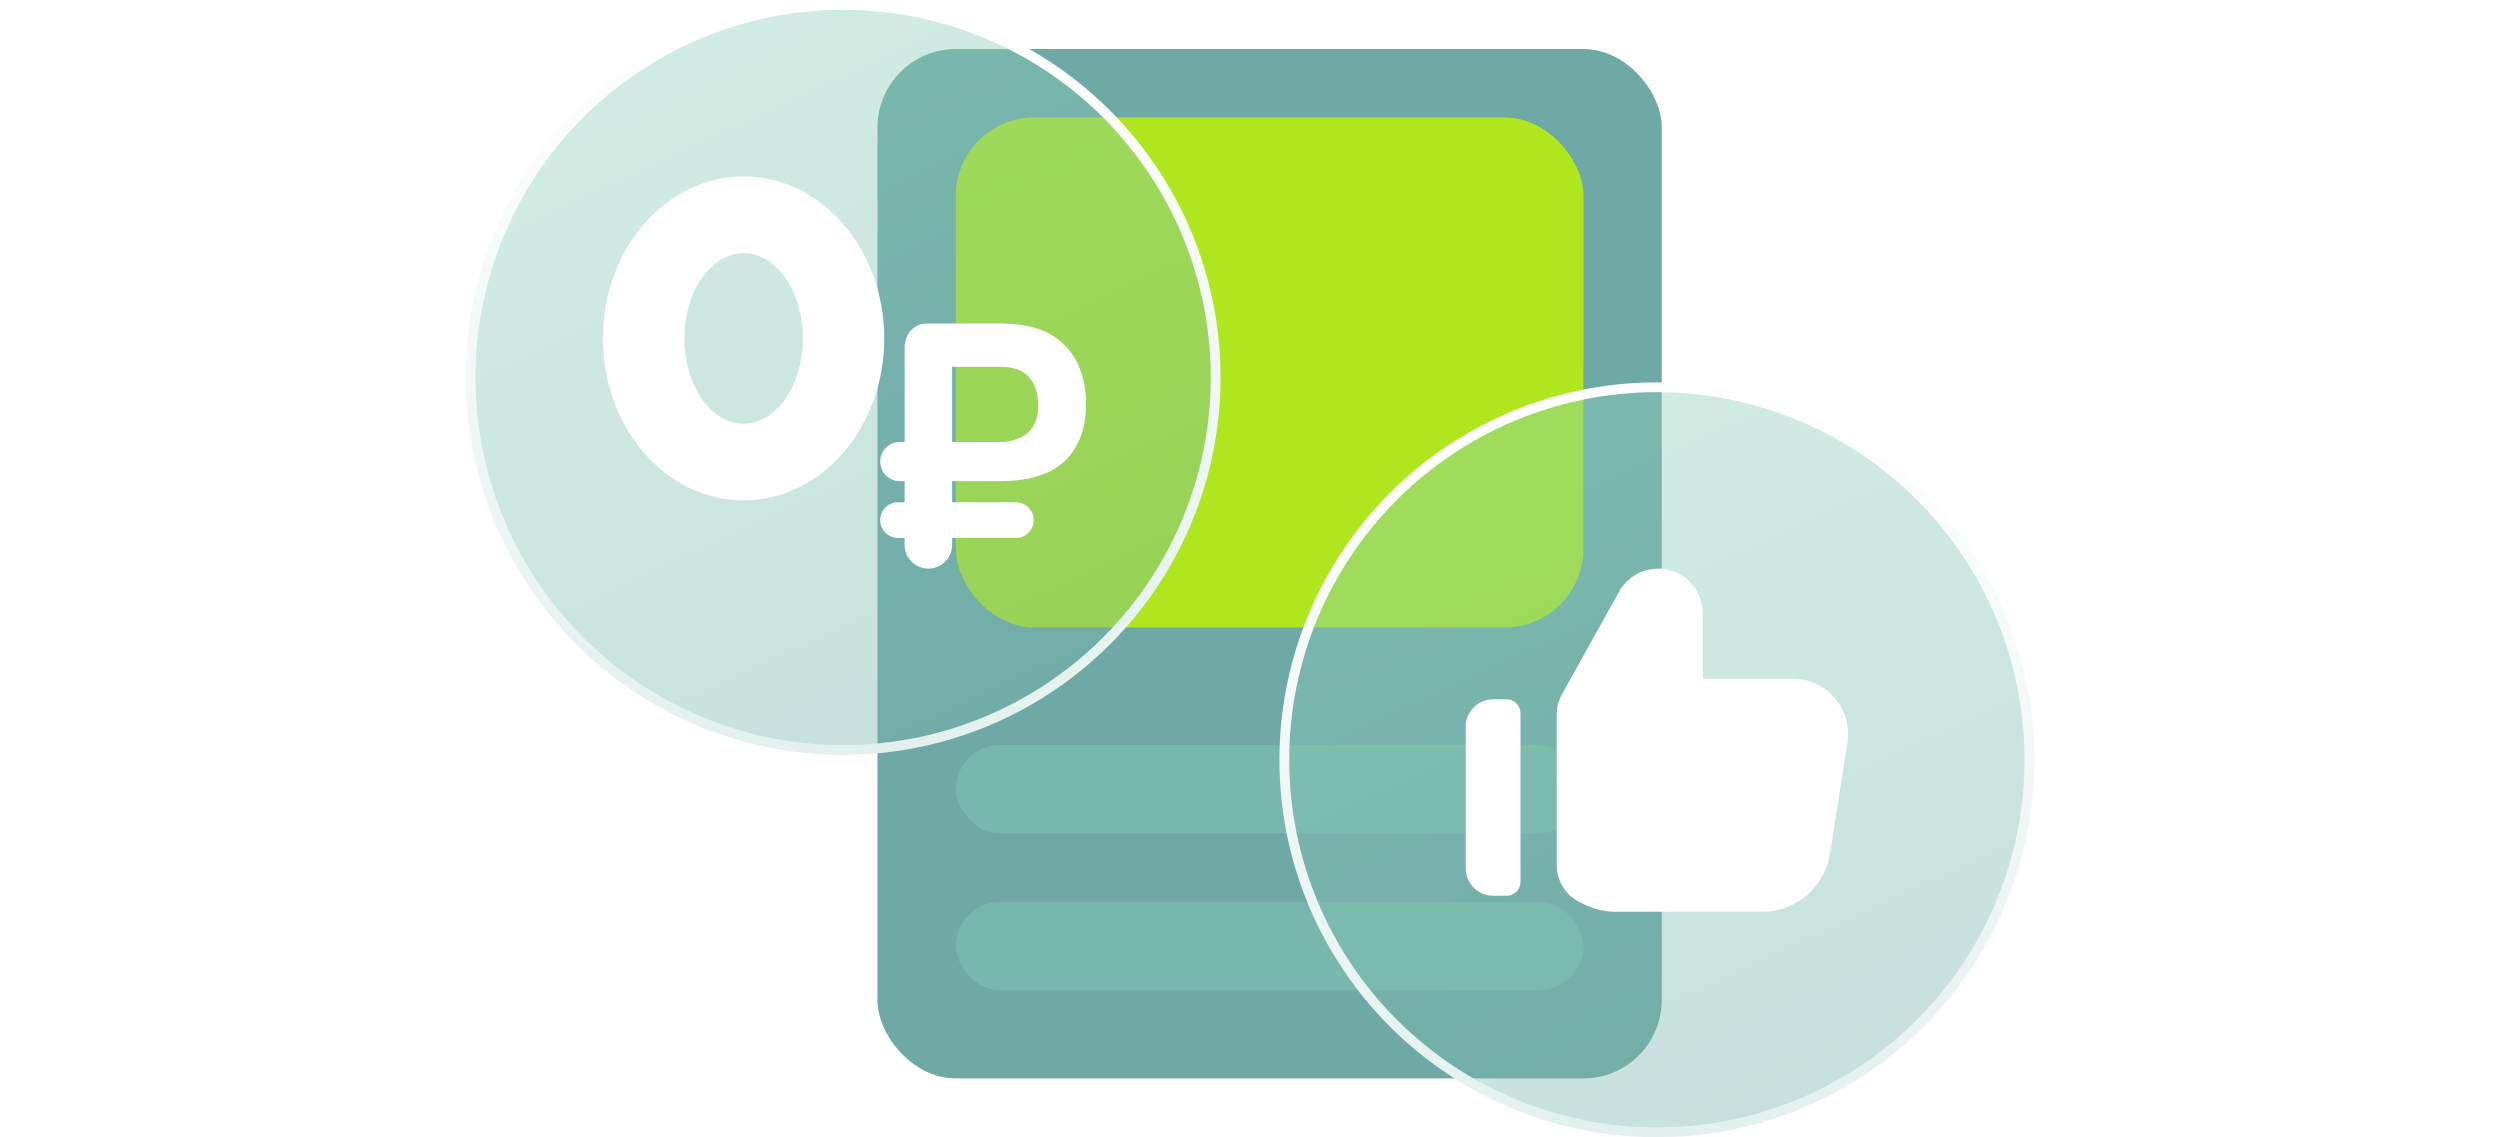 <?xml version="1.0" encoding="UTF-8"?> <svg xmlns="http://www.w3.org/2000/svg" width="255" height="116" viewBox="0 0 255 116" fill="none"><rect x="89.5" y="5" width="80" height="105" rx="8" fill="#6FA9A6"></rect><rect x="97.5" y="12" width="64" height="33" rx="8" fill="#AFE61E"></rect><rect x="97.5" y="12" width="64" height="52" rx="8" fill="#AFE61E"></rect><rect x="97.5" y="92" width="64" height="9" rx="4.5" fill="#78B7AD"></rect><rect x="97.5" y="76" width="64" height="9" rx="4.5" fill="#78B7AD"></rect><circle data-figma-bg-blur-radius="4" cx="86" cy="38.5" r="38" fill="url(#paint0_linear_148_16730)" fill-opacity="0.4" stroke="url(#paint1_linear_148_16730)"></circle><circle data-figma-bg-blur-radius="4" cx="169" cy="77.5" r="38" fill="url(#paint2_linear_148_16730)" fill-opacity="0.4" stroke="url(#paint3_linear_148_16730)"></circle><g filter="url(#filter2_d_148_16730)"><path fill-rule="evenodd" clip-rule="evenodd" d="M161.737 92.312C162.679 92.764 163.71 92.999 164.755 93H179.749C181.421 93 183.038 92.399 184.308 91.306C185.578 90.213 186.418 88.699 186.676 87.038L188.432 75.748C188.558 74.944 188.508 74.121 188.288 73.337C188.067 72.553 187.68 71.827 187.153 71.207C186.627 70.588 185.973 70.091 185.237 69.751C184.501 69.41 183.7 69.234 182.89 69.234H173.685V62.589C173.686 61.574 173.352 60.587 172.736 59.783C172.119 58.98 171.255 58.405 170.278 58.148C169.301 57.892 168.267 57.969 167.339 58.368C166.41 58.766 165.639 59.463 165.147 60.35L159.322 70.813C158.971 71.445 158.786 72.156 158.786 72.88V88.228C158.786 89.027 159.011 89.81 159.435 90.486C159.859 91.161 160.465 91.703 161.182 92.047L161.737 92.312ZM152.296 71.329C151.929 71.329 151.566 71.401 151.226 71.542C150.887 71.683 150.579 71.89 150.319 72.151C150.059 72.412 149.853 72.721 149.713 73.062C149.572 73.403 149.5 73.769 149.5 74.138V88.555C149.5 89.301 149.795 90.016 150.319 90.543C150.843 91.071 151.555 91.367 152.296 91.367H153.687C154.059 91.367 154.416 91.219 154.679 90.954C154.942 90.69 155.09 90.331 155.09 89.957V72.736C155.09 72.362 154.942 72.004 154.679 71.739C154.416 71.475 154.059 71.326 153.687 71.326L152.296 71.329Z" fill="white"></path></g><g filter="url(#filter3_d_148_16730)"><path d="M75.848 18C83.772 18 90.195 25.397 90.195 34.522C90.195 43.646 83.772 51.044 75.848 51.044C67.924 51.044 61.5 43.646 61.5 34.522C61.5 25.397 67.924 18 75.848 18ZM75.85 25.826C72.513 25.826 69.808 29.719 69.808 34.522C69.808 39.324 72.513 43.218 75.85 43.218C79.186 43.218 81.891 39.324 81.891 34.522C81.891 29.719 79.186 25.826 75.85 25.826Z" fill="white"></path></g><g filter="url(#filter4_d_148_16730)"><path d="M91.778 49.077C90.675 49.077 89.781 48.183 89.781 47.08V47.08C89.781 45.978 90.675 45.084 91.778 45.084H101.812C101.99 45.084 102.215 45.078 102.488 45.067C102.773 45.043 103.093 44.98 103.449 44.876C104.339 44.609 104.968 44.17 105.335 43.556C105.715 42.943 105.905 42.214 105.905 41.369C105.905 40.883 105.834 40.379 105.691 39.858C105.561 39.338 105.318 38.875 104.962 38.47C104.606 38.053 104.102 37.758 103.449 37.584C103.129 37.492 102.808 37.44 102.488 37.428C102.168 37.416 101.942 37.411 101.812 37.411H94.53C93.332 37.411 92.353 36.454 92.325 35.257V35.257C92.296 34.019 93.292 33 94.53 33L102.025 33.001C102.12 33.001 102.375 33.007 102.791 33.019C103.206 33.03 103.663 33.071 104.161 33.14C105.691 33.36 106.943 33.852 107.916 34.616C108.901 35.368 109.624 36.317 110.087 37.463C110.55 38.608 110.781 39.864 110.781 41.23C110.781 43.348 110.235 45.084 109.144 46.438C108.064 47.792 106.403 48.625 104.161 48.938C103.663 49.007 103.206 49.048 102.791 49.059C102.375 49.071 102.12 49.077 102.025 49.077H91.778ZM91.604 54.875C90.597 54.875 89.781 54.059 89.781 53.052V53.052C89.781 52.046 90.597 51.23 91.604 51.23H103.619C104.626 51.23 105.442 52.046 105.442 53.052V53.052C105.442 54.059 104.626 54.875 103.619 54.875H91.604ZM94.693 58C93.356 58 92.273 56.916 92.273 55.58V35.422C92.273 34.085 93.356 33.001 94.693 33.001V33.001C96.03 33.001 97.114 34.085 97.114 35.422V55.58C97.114 56.916 96.03 58 94.693 58V58Z" fill="white"></path></g><defs><clipPath id="bgblur_0_148_16730_clip_path" transform="translate(-43.5 4)"><circle cx="86" cy="38.5" r="38"></circle></clipPath><clipPath id="bgblur_1_148_16730_clip_path" transform="translate(-126.5 -35)"><circle cx="169" cy="77.5" r="38"></circle></clipPath><filter id="filter2_d_148_16730" x="132.7" y="41.2" width="72.6" height="68.6" filterUnits="userSpaceOnUse" color-interpolation-filters="sRGB"><feFlood flood-opacity="0" result="BackgroundImageFix"></feFlood><feColorMatrix in="SourceAlpha" type="matrix" values="0 0 0 0 0 0 0 0 0 0 0 0 0 0 0 0 0 0 127 0" result="hardAlpha"></feColorMatrix><feOffset></feOffset><feGaussianBlur stdDeviation="8.4"></feGaussianBlur><feComposite in2="hardAlpha" operator="out"></feComposite><feColorMatrix type="matrix" values="0 0 0 0 0.284 0 0 0 0 0.635 0 0 0 0 0.544 0 0 0 1 0"></feColorMatrix><feBlend mode="normal" in2="BackgroundImageFix" result="effect1_dropShadow_148_16730"></feBlend><feBlend mode="normal" in="SourceGraphic" in2="effect1_dropShadow_148_16730" result="shape"></feBlend></filter><filter id="filter3_d_148_16730" x="44.7" y="1.2" width="62.295" height="66.644" filterUnits="userSpaceOnUse" color-interpolation-filters="sRGB"><feFlood flood-opacity="0" result="BackgroundImageFix"></feFlood><feColorMatrix in="SourceAlpha" type="matrix" values="0 0 0 0 0 0 0 0 0 0 0 0 0 0 0 0 0 0 127 0" result="hardAlpha"></feColorMatrix><feOffset></feOffset><feGaussianBlur stdDeviation="8.4"></feGaussianBlur><feComposite in2="hardAlpha" operator="out"></feComposite><feColorMatrix type="matrix" values="0 0 0 0 0.284 0 0 0 0 0.635 0 0 0 0 0.544 0 0 0 1 0"></feColorMatrix><feBlend mode="normal" in2="BackgroundImageFix" result="effect1_dropShadow_148_16730"></feBlend><feBlend mode="normal" in="SourceGraphic" in2="effect1_dropShadow_148_16730" result="shape"></feBlend></filter><filter id="filter4_d_148_16730" x="72.981" y="16.201" width="54.6" height="58.599" filterUnits="userSpaceOnUse" color-interpolation-filters="sRGB"><feFlood flood-opacity="0" result="BackgroundImageFix"></feFlood><feColorMatrix in="SourceAlpha" type="matrix" values="0 0 0 0 0 0 0 0 0 0 0 0 0 0 0 0 0 0 127 0" result="hardAlpha"></feColorMatrix><feOffset></feOffset><feGaussianBlur stdDeviation="8.4"></feGaussianBlur><feComposite in2="hardAlpha" operator="out"></feComposite><feColorMatrix type="matrix" values="0 0 0 0 0.284 0 0 0 0 0.635 0 0 0 0 0.544 0 0 0 1 0"></feColorMatrix><feBlend mode="normal" in2="BackgroundImageFix" result="effect1_dropShadow_148_16730"></feBlend><feBlend mode="normal" in="SourceGraphic" in2="effect1_dropShadow_148_16730" result="shape"></feBlend></filter><linearGradient id="paint0_linear_148_16730" x1="86" y1="1" x2="125.769" y2="86.446" gradientUnits="userSpaceOnUse"><stop stop-color="#8ACEB8"></stop><stop offset="1" stop-color="#6DA9A6"></stop></linearGradient><linearGradient id="paint1_linear_148_16730" x1="86" y1="1" x2="86" y2="76" gradientUnits="userSpaceOnUse"><stop stop-color="white"></stop><stop offset="1" stop-color="#E3F1EE"></stop></linearGradient><linearGradient id="paint2_linear_148_16730" x1="169" y1="40" x2="208.769" y2="125.446" gradientUnits="userSpaceOnUse"><stop stop-color="#8ACEB8"></stop><stop offset="1" stop-color="#6DA9A6"></stop></linearGradient><linearGradient id="paint3_linear_148_16730" x1="169" y1="40" x2="169" y2="115" gradientUnits="userSpaceOnUse"><stop stop-color="white"></stop><stop offset="1" stop-color="#E3F1EE"></stop></linearGradient></defs></svg> 